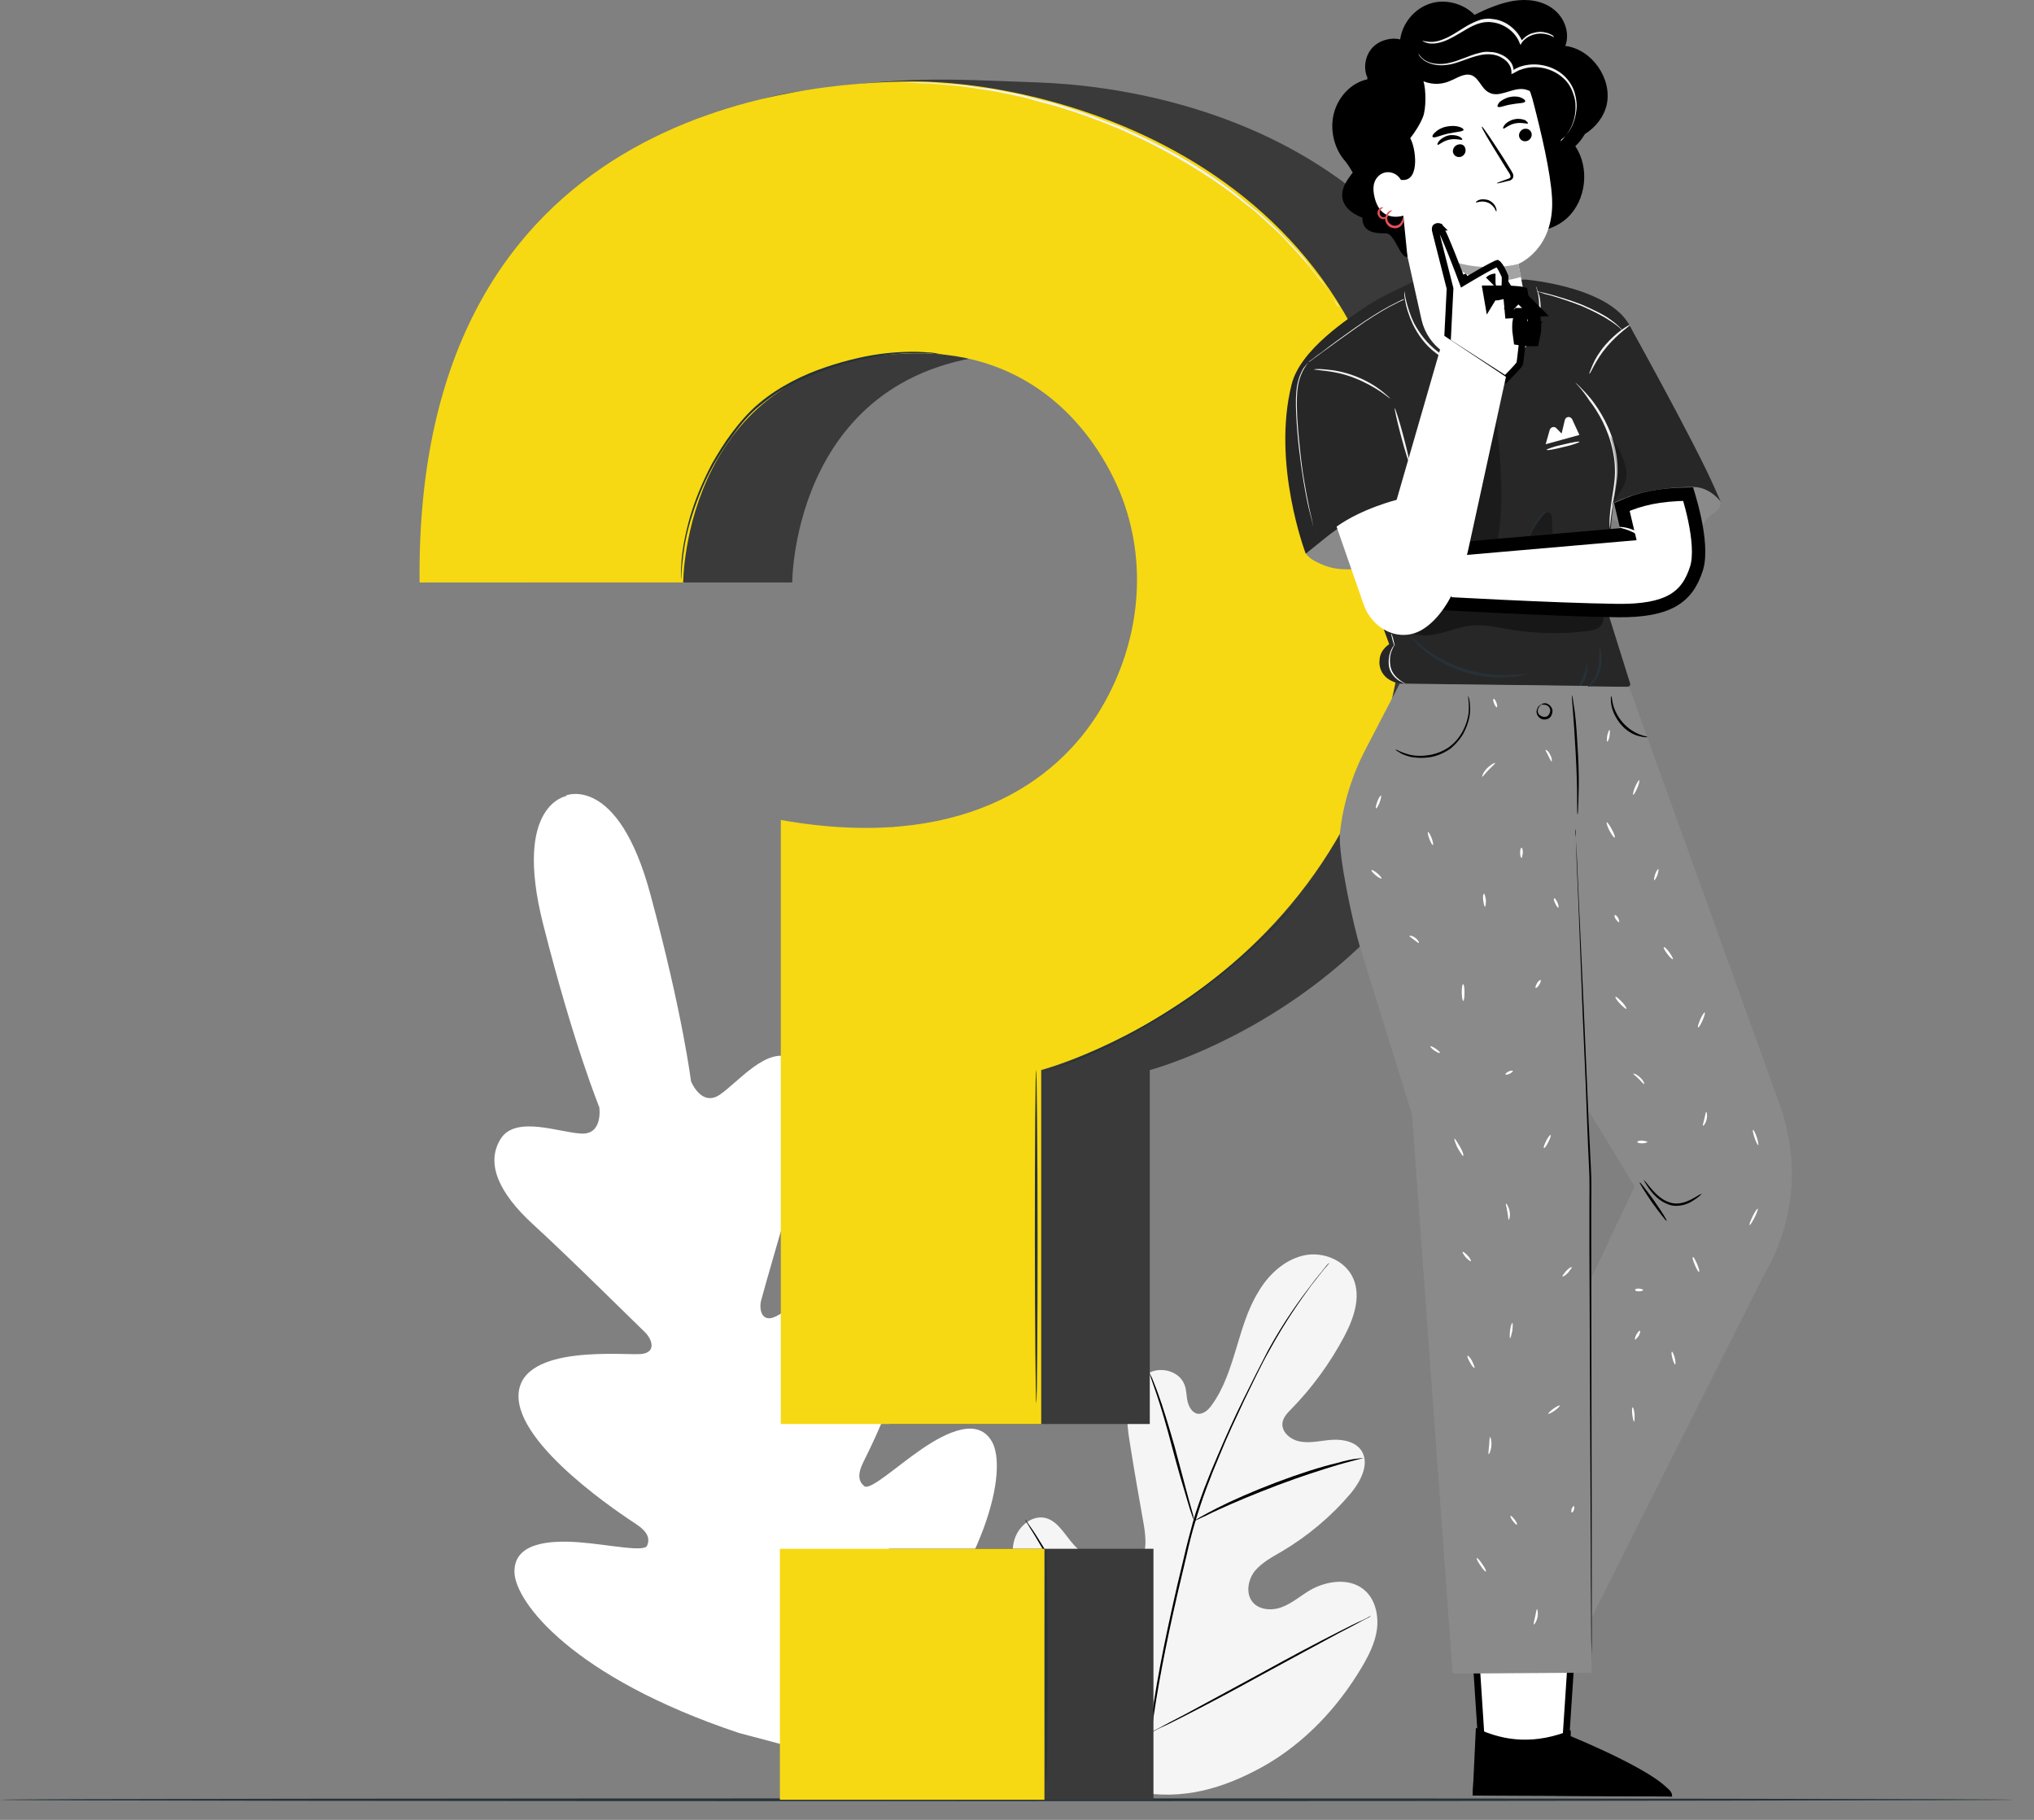 <svg width="76" height="68" viewBox="0 0 76 68" fill="none" xmlns="http://www.w3.org/2000/svg">
<rect x="0" y="0" width="76" height="68" fill="#808080" stroke="none"/>
<path d="M42.484 66.954C39.553 65.533 38.377 62.17 37.968 59.05C37.9 58.53 37.747 57.992 37.917 57.49C38.087 56.987 38.599 56.588 39.093 56.727C39.502 56.848 39.74 57.264 40.013 57.594C40.371 58.044 40.865 58.374 41.41 58.547C41.768 58.668 42.177 58.703 42.484 58.46C42.876 58.131 42.825 57.507 42.74 56.987C42.569 56.016 42.399 55.063 42.245 54.092C42.16 53.572 42.075 53.052 42.143 52.532C42.211 52.012 42.501 51.492 42.961 51.284C43.421 51.059 44.069 51.249 44.256 51.735C44.342 51.943 44.325 52.168 44.376 52.376C44.427 52.584 44.563 52.809 44.768 52.827C44.972 52.844 45.16 52.671 45.279 52.498C45.722 51.891 45.961 51.145 46.182 50.417C46.404 49.689 46.608 48.944 47 48.303C47.375 47.644 47.971 47.089 48.687 46.916C49.403 46.743 50.255 47.072 50.562 47.765C50.868 48.459 50.579 49.273 50.221 49.949C49.693 50.937 49.028 51.856 48.244 52.654C48.108 52.792 47.954 52.948 47.92 53.156C47.869 53.52 48.244 53.815 48.602 53.867C48.994 53.936 49.403 53.815 49.812 53.797C50.221 53.78 50.681 53.884 50.886 54.231C51.175 54.716 50.834 55.358 50.477 55.791C49.744 56.658 48.858 57.403 47.886 57.975C47.528 58.183 47.17 58.374 46.898 58.686C46.642 58.998 46.54 59.5 46.779 59.83C47.017 60.159 47.511 60.194 47.886 60.055C48.261 59.916 48.585 59.639 48.926 59.431C49.573 59.05 50.493 58.928 51.039 59.466C51.397 59.812 51.516 60.384 51.448 60.887C51.38 61.39 51.141 61.858 50.886 62.291C49.982 63.817 48.738 65.134 47.205 66.001C45.671 66.85 44.188 67.266 42.484 66.954Z" fill="#F5F5F5"/>
<path d="M42.944 64.857C43.132 63.21 43.489 61.425 43.916 59.553C44.018 59.084 44.137 58.634 44.239 58.183C44.342 57.732 44.461 57.282 44.58 56.848C44.836 55.982 45.16 55.167 45.483 54.422C45.807 53.659 46.131 52.948 46.455 52.29C46.779 51.631 47.085 51.024 47.375 50.469C47.971 49.377 48.568 48.563 48.994 48.008C49.198 47.731 49.386 47.523 49.488 47.384C49.539 47.315 49.59 47.263 49.624 47.228C49.658 47.193 49.675 47.176 49.675 47.176C49.675 47.176 49.658 47.193 49.642 47.228C49.607 47.263 49.573 47.315 49.505 47.384C49.386 47.523 49.233 47.731 49.011 48.008C48.602 48.563 48.023 49.377 47.426 50.469C47.119 51.007 46.83 51.631 46.506 52.29C46.199 52.948 45.858 53.659 45.551 54.422C45.228 55.184 44.921 55.982 44.665 56.848C44.529 57.282 44.427 57.715 44.325 58.166C44.222 58.617 44.103 59.084 44.001 59.535C43.575 61.39 43.217 63.175 43.012 64.822" fill="black"/>
<path d="M44.631 56.848C44.631 56.848 44.597 56.779 44.546 56.64C44.495 56.502 44.427 56.294 44.359 56.051C44.205 55.548 44.001 54.855 43.796 54.075C43.592 53.295 43.387 52.602 43.217 52.099C43.132 51.856 43.063 51.648 43.012 51.51C42.961 51.371 42.944 51.284 42.944 51.284C42.944 51.284 42.978 51.353 43.047 51.492C43.098 51.631 43.183 51.822 43.268 52.064C43.456 52.567 43.66 53.26 43.882 54.023C44.086 54.786 44.273 55.479 44.41 55.999C44.478 56.242 44.529 56.432 44.58 56.606C44.614 56.762 44.631 56.848 44.631 56.848Z" fill="black"/>
<path d="M50.954 54.474C50.954 54.474 50.868 54.508 50.698 54.543C50.528 54.595 50.289 54.647 49.999 54.734C49.42 54.907 48.602 55.167 47.733 55.496C46.864 55.826 46.08 56.155 45.517 56.415C45.245 56.536 45.023 56.658 44.853 56.727C44.7 56.796 44.614 56.848 44.614 56.831C44.614 56.831 44.7 56.779 44.836 56.692C44.989 56.606 45.211 56.484 45.483 56.346C46.029 56.068 46.813 55.722 47.682 55.392C48.551 55.063 49.369 54.803 49.965 54.664C50.255 54.578 50.511 54.526 50.664 54.508C50.868 54.491 50.954 54.474 50.954 54.474Z" fill="black"/>
<path d="M43.012 64.718C43.012 64.718 42.995 64.701 42.961 64.649C42.927 64.597 42.876 64.51 42.808 64.423C42.672 64.233 42.501 63.955 42.28 63.591C41.837 62.881 41.257 61.893 40.627 60.783C39.996 59.674 39.434 58.669 39.008 57.958C38.803 57.611 38.633 57.316 38.496 57.108C38.445 57.022 38.394 56.935 38.36 56.883C38.326 56.831 38.309 56.796 38.326 56.796C38.326 56.796 38.343 56.814 38.377 56.866C38.411 56.918 38.462 57.004 38.531 57.091C38.667 57.282 38.837 57.559 39.059 57.923C39.502 58.634 40.081 59.622 40.712 60.731C41.342 61.841 41.905 62.846 42.331 63.557C42.535 63.903 42.706 64.198 42.842 64.406C42.893 64.493 42.944 64.579 42.978 64.631C42.995 64.701 43.012 64.718 43.012 64.718Z" fill="black"/>
<path d="M51.226 60.385C51.226 60.385 51.192 60.402 51.141 60.437C51.073 60.471 51.005 60.506 50.903 60.558C50.681 60.679 50.391 60.835 50.016 61.026C49.267 61.425 48.261 61.979 47.136 62.586C46.012 63.21 44.989 63.747 44.239 64.129C43.864 64.319 43.558 64.475 43.353 64.562C43.251 64.614 43.166 64.649 43.115 64.683C43.063 64.701 43.029 64.718 43.029 64.718C43.029 64.718 43.063 64.701 43.115 64.666C43.183 64.631 43.251 64.597 43.353 64.545C43.575 64.423 43.864 64.267 44.239 64.077C44.989 63.678 45.995 63.123 47.119 62.517C48.244 61.893 49.267 61.355 50.016 60.974C50.391 60.783 50.698 60.627 50.903 60.541C51.005 60.489 51.09 60.454 51.141 60.419C51.192 60.385 51.226 60.385 51.226 60.385Z" fill="black"/>
<path d="M21.182 29.738C21.182 29.738 19.154 30.033 20.296 34.539C21.438 39.046 22.392 41.369 22.392 41.369C22.392 41.369 22.546 42.392 21.728 42.357C20.91 42.322 19.274 41.664 18.711 42.548C18.132 43.466 18.643 44.576 19.904 45.737C21.182 46.898 23.858 49.551 24.113 49.793C24.352 50.036 24.54 50.521 23.977 50.591C23.415 50.66 19.478 50.192 19.376 52.099C19.274 54.023 23.329 56.658 23.773 56.952C24.216 57.247 24.284 57.49 24.182 57.75C24.079 58.01 22.767 57.715 21.642 57.628C20.518 57.542 19.189 57.646 19.223 58.755C19.257 59.864 21.387 62.672 27.607 64.752L30.555 65.533L32.736 63.349C37.116 58.391 37.593 54.872 37.082 53.901C36.571 52.931 35.378 53.503 34.441 54.144C33.503 54.785 32.515 55.704 32.293 55.531C32.089 55.358 32.021 55.115 32.259 54.63C32.498 54.144 34.73 49.793 33.691 48.199C32.668 46.587 29.464 48.996 28.953 49.204C28.442 49.429 28.357 48.892 28.442 48.58C28.527 48.251 29.567 44.593 30.112 42.929C30.64 41.282 30.538 40.052 29.584 39.549C28.663 39.064 27.556 40.468 26.874 40.918C26.192 41.352 25.818 40.398 25.818 40.398C25.818 40.398 25.511 37.885 24.301 33.413C23.091 28.923 21.148 29.721 21.148 29.721" fill="white"/>
<path d="M20.978 43.588C20.978 43.588 21.046 43.623 21.165 43.692C21.285 43.761 21.455 43.883 21.677 44.021C22.102 44.299 22.682 44.697 23.312 45.148C23.926 45.599 24.488 45.997 24.914 46.309C25.102 46.448 25.272 46.569 25.409 46.656C25.528 46.743 25.579 46.795 25.579 46.795C25.579 46.795 25.511 46.76 25.392 46.691C25.272 46.621 25.102 46.5 24.88 46.361C24.454 46.084 23.892 45.668 23.261 45.217C22.648 44.767 22.085 44.368 21.642 44.056C21.455 43.917 21.285 43.796 21.148 43.709C21.046 43.64 20.978 43.588 20.978 43.588Z" fill="white"/>
<path d="M25.834 46.656C25.817 46.639 26.567 45.391 27.522 43.865C28.476 42.34 29.277 41.127 29.294 41.127C29.311 41.144 28.561 42.392 27.607 43.917C26.652 45.443 25.852 46.656 25.834 46.656Z" fill="white"/>
<path d="M27.471 54.491C27.471 54.491 27.522 54.421 27.624 54.335C27.743 54.231 27.896 54.092 28.084 53.919C28.476 53.572 29.004 53.087 29.567 52.549C30.129 51.995 30.64 51.475 30.998 51.111C31.168 50.937 31.305 50.781 31.424 50.66C31.526 50.556 31.577 50.504 31.595 50.504C31.595 50.504 31.543 50.573 31.458 50.677C31.373 50.781 31.237 50.955 31.049 51.145C30.708 51.527 30.214 52.064 29.635 52.619C29.072 53.173 28.527 53.641 28.118 53.971C27.913 54.144 27.76 54.265 27.641 54.352C27.539 54.456 27.471 54.508 27.471 54.491Z" fill="white"/>
<path d="M22.477 52.706C22.477 52.706 22.546 52.723 22.682 52.758C22.835 52.81 23.006 52.862 23.227 52.931C23.688 53.07 24.301 53.295 25 53.52C25.681 53.763 26.312 53.971 26.755 54.144C26.959 54.231 27.147 54.283 27.283 54.335C27.402 54.387 27.471 54.422 27.471 54.422C27.471 54.422 27.402 54.404 27.266 54.37C27.113 54.318 26.942 54.266 26.721 54.196C26.261 54.058 25.647 53.832 24.948 53.607C24.267 53.364 23.636 53.156 23.193 52.983C22.989 52.896 22.801 52.844 22.665 52.792C22.546 52.74 22.477 52.706 22.477 52.706Z" fill="white"/>
<path d="M23.057 59.83C23.057 59.83 23.142 59.847 23.312 59.899C23.5 59.951 23.721 60.02 24.011 60.107C24.591 60.298 25.392 60.558 26.278 60.852C27.164 61.147 27.965 61.425 28.544 61.615C28.817 61.719 29.055 61.789 29.226 61.858C29.379 61.91 29.482 61.962 29.464 61.962C29.464 61.962 29.379 61.945 29.209 61.893C29.021 61.841 28.8 61.771 28.51 61.685C27.931 61.494 27.13 61.234 26.244 60.939C25.358 60.645 24.556 60.367 23.977 60.176C23.704 60.072 23.466 60.003 23.296 59.934C23.142 59.864 23.057 59.83 23.057 59.83Z" fill="white"/>
<path d="M29.328 61.858C29.328 61.858 29.396 61.771 29.533 61.65C29.686 61.511 29.873 61.321 30.095 61.113C30.572 60.662 31.22 60.02 31.936 59.31C32.634 58.599 33.265 57.923 33.708 57.438C33.929 57.212 34.1 57.004 34.236 56.866C34.355 56.727 34.441 56.658 34.441 56.658C34.441 56.658 34.389 56.744 34.27 56.883C34.151 57.022 33.98 57.23 33.759 57.472C33.333 57.975 32.702 58.651 32.004 59.362C31.305 60.09 30.64 60.714 30.146 61.147C29.907 61.373 29.703 61.546 29.567 61.667C29.413 61.806 29.328 61.875 29.328 61.858Z" fill="white"/>
<path d="M75.255 67.249C75.255 67.266 58.401 67.301 37.627 67.301C16.837 67.301 0 67.284 0 67.249C0 67.214 16.837 67.197 37.627 67.197C58.418 67.197 75.255 67.214 75.255 67.249Z" fill="#263238"/>
<path d="M19.751 21.764H29.601C29.601 21.764 29.601 13.357 38.19 13.201C42.654 13.115 44.955 16.096 45.909 18.367C47 21.019 46.676 24.018 45.211 26.479C43.541 29.287 39.945 32.096 33.316 30.899L33.248 53.208H42.961V39.983C42.961 39.983 56.611 36.394 56.611 21.088C56.611 6.441 44.972 3.286 38.718 3.078C35.242 2.957 33.98 2.818 29.669 3.442C24.199 4.24 19.649 10.723 19.751 21.764Z" fill="#404041"/>
<path d="M43.098 57.871H33.214V67.249H43.098V57.871Z" fill="#404041"/>
<path opacity="0.1" d="M43.098 57.871H33.214V67.249H43.098V57.871Z" fill="black"/>
<path opacity="0.1" d="M19.751 21.764H29.601C29.601 21.764 29.601 13.357 38.19 13.201C42.654 13.115 44.955 16.096 45.909 18.367C47 21.019 46.676 24.018 45.211 26.479C43.541 29.287 39.945 32.096 33.316 30.899L33.248 53.208H42.961V39.983C42.961 39.983 56.611 36.394 56.611 21.088C56.611 6.441 44.972 3.286 38.718 3.078C35.242 2.957 33.98 2.818 29.669 3.442C24.199 4.24 19.649 10.723 19.751 21.764Z" fill="black"/>
<path d="M15.678 21.764H25.528C25.528 21.764 25.528 13.357 34.117 13.201C38.582 13.115 40.882 16.096 41.837 18.367C42.927 21.019 42.603 24.018 41.138 26.479C39.468 29.287 35.804 31.818 29.175 30.639V53.208H38.905V39.982C38.905 39.982 52.556 36.394 52.556 21.088C52.556 6.441 39.655 3.044 34.117 3.044C29.891 3.061 15.491 4.101 15.678 21.764Z" fill="#F6D912"/>
<path d="M39.025 57.871H29.141V67.249H39.025V57.871Z" fill="#F6D912"/>
<path d="M35.225 13.254C35.225 13.254 35.173 13.254 35.071 13.236C34.969 13.236 34.833 13.201 34.645 13.201C34.287 13.184 33.742 13.184 33.094 13.271C32.447 13.357 31.68 13.514 30.862 13.808C30.453 13.964 30.027 14.12 29.618 14.345C29.192 14.553 28.783 14.831 28.408 15.143C28.016 15.455 27.692 15.836 27.42 16.218C27.13 16.599 26.891 16.98 26.67 17.362C26.244 18.124 25.971 18.87 25.784 19.511C25.596 20.152 25.528 20.69 25.494 21.054C25.477 21.244 25.46 21.383 25.46 21.487C25.46 21.591 25.443 21.643 25.443 21.643C25.443 21.643 25.443 21.591 25.443 21.487C25.443 21.383 25.443 21.244 25.46 21.054C25.477 20.69 25.562 20.135 25.733 19.494C25.903 18.852 26.193 18.107 26.602 17.327C26.823 16.946 27.062 16.547 27.352 16.166C27.641 15.784 27.965 15.403 28.357 15.074C28.749 14.744 29.158 14.484 29.584 14.259C30.01 14.034 30.436 13.86 30.845 13.722C31.663 13.444 32.447 13.271 33.094 13.201C33.742 13.132 34.287 13.132 34.645 13.167C34.833 13.167 34.969 13.201 35.071 13.219C35.173 13.236 35.225 13.254 35.225 13.254Z" fill="#263238"/>
<path d="M50.05 11.468C50.05 11.468 50.033 11.45 50.016 11.433C49.999 11.398 49.965 11.364 49.931 11.312C49.846 11.208 49.744 11.052 49.608 10.844C49.539 10.74 49.454 10.618 49.369 10.514C49.267 10.393 49.164 10.272 49.062 10.133C48.96 9.994 48.841 9.856 48.704 9.7C48.568 9.544 48.432 9.405 48.278 9.232C48.125 9.076 47.971 8.902 47.801 8.729C47.631 8.573 47.443 8.4 47.256 8.226C47.154 8.14 47.068 8.053 46.966 7.966C46.864 7.88 46.761 7.793 46.642 7.706C46.421 7.533 46.216 7.36 45.978 7.186C45.04 6.493 43.95 5.834 42.757 5.245C42.45 5.106 42.16 4.968 41.854 4.829C41.547 4.708 41.257 4.586 40.968 4.482C40.678 4.361 40.388 4.274 40.098 4.17C39.809 4.083 39.536 3.979 39.246 3.91C38.974 3.841 38.701 3.771 38.428 3.685C38.173 3.615 37.9 3.563 37.644 3.511C37.389 3.459 37.15 3.407 36.912 3.373C36.673 3.338 36.452 3.303 36.23 3.269C35.804 3.199 35.412 3.182 35.054 3.147C34.884 3.13 34.713 3.113 34.577 3.113C34.424 3.113 34.287 3.113 34.168 3.095C33.929 3.095 33.742 3.078 33.606 3.078C33.538 3.078 33.503 3.078 33.452 3.078C33.418 3.078 33.401 3.078 33.401 3.078C33.401 3.078 33.418 3.078 33.452 3.078C33.486 3.078 33.538 3.078 33.606 3.078C33.742 3.078 33.929 3.078 34.168 3.078C34.287 3.078 34.424 3.078 34.577 3.078C34.73 3.078 34.884 3.095 35.054 3.113C35.395 3.147 35.804 3.147 36.23 3.217C36.452 3.251 36.673 3.286 36.912 3.303C37.15 3.338 37.389 3.39 37.644 3.442C37.9 3.494 38.156 3.529 38.428 3.615C38.701 3.685 38.974 3.754 39.246 3.823C39.536 3.893 39.809 3.997 40.098 4.083C40.388 4.188 40.678 4.274 40.968 4.396C41.257 4.517 41.564 4.621 41.871 4.742C42.16 4.881 42.467 5.02 42.774 5.158C43.984 5.748 45.075 6.406 46.012 7.117C46.25 7.29 46.455 7.481 46.676 7.654C46.779 7.741 46.881 7.828 47 7.914C47.102 8.001 47.188 8.088 47.29 8.174C47.477 8.348 47.665 8.521 47.835 8.694C48.006 8.868 48.159 9.041 48.312 9.197C48.466 9.353 48.602 9.509 48.738 9.665C48.858 9.821 48.977 9.977 49.079 10.116C49.181 10.254 49.284 10.376 49.386 10.497C49.471 10.618 49.539 10.74 49.608 10.844C49.744 11.052 49.846 11.208 49.914 11.329C49.948 11.381 49.965 11.416 49.999 11.45C50.05 11.45 50.05 11.468 50.05 11.468Z" fill="#F3F3F3"/>
<path d="M49.028 32.962C49.028 32.962 49.011 32.997 48.96 33.066C48.909 33.136 48.824 33.239 48.738 33.361C48.636 33.482 48.517 33.638 48.363 33.812C48.21 33.985 48.057 34.175 47.852 34.383C47.665 34.592 47.443 34.817 47.205 35.042C46.966 35.285 46.71 35.51 46.421 35.77C45.858 36.273 45.211 36.776 44.512 37.278C43.796 37.781 43.098 38.197 42.45 38.561C42.126 38.734 41.803 38.908 41.513 39.046C41.223 39.202 40.933 39.324 40.678 39.428C40.422 39.549 40.184 39.636 39.979 39.705C39.775 39.792 39.587 39.844 39.434 39.896C39.297 39.948 39.178 39.982 39.093 40.017C39.008 40.034 38.974 40.052 38.974 40.052C38.974 40.052 39.008 40.034 39.093 40C39.178 39.965 39.297 39.93 39.434 39.878C39.587 39.826 39.758 39.757 39.962 39.67C40.166 39.584 40.405 39.497 40.661 39.376C40.916 39.254 41.206 39.133 41.496 38.994C41.803 38.856 42.109 38.682 42.433 38.509C43.081 38.145 43.779 37.712 44.495 37.226C45.194 36.724 45.841 36.221 46.404 35.718C46.676 35.476 46.949 35.233 47.188 35.008C47.426 34.782 47.648 34.557 47.835 34.349C48.04 34.141 48.21 33.95 48.363 33.794C48.517 33.638 48.636 33.482 48.738 33.361C48.841 33.239 48.926 33.153 48.977 33.084C48.994 32.997 49.028 32.962 49.028 32.962Z" fill="#263238"/>
<path d="M38.718 52.428C38.701 52.428 38.667 49.638 38.667 46.205C38.667 42.773 38.684 39.982 38.718 39.982C38.735 39.982 38.769 42.773 38.769 46.205C38.769 49.638 38.752 52.428 38.718 52.428Z" fill="#263238"/>
<path d="M39.093 66.608C39.076 66.608 39.042 64.649 39.042 62.239C39.042 59.83 39.059 57.871 39.093 57.871C39.11 57.871 39.144 59.83 39.144 62.239C39.144 64.649 39.127 66.608 39.093 66.608Z" fill="#263238"/>
<path d="M48.789 20.429C48.619 20.776 49.249 21.053 49.624 21.175C49.999 21.296 50.391 21.279 50.766 21.262C51.277 21.227 51.806 21.192 52.249 20.932C52.641 20.707 52.93 20.325 53.135 19.909C53.339 19.493 53.459 19.06 53.578 18.609C53.578 18.609 49.556 18.887 48.789 20.429Z" fill="#8A8A8A"/>
<path d="M60.156 19.32C60.821 19.806 61.621 20.048 62.422 20.048C62.814 20.048 63.223 19.962 63.513 19.702C63.649 19.58 63.735 19.424 63.871 19.303C63.956 19.216 64.075 19.164 64.161 19.078C64.246 18.991 64.314 18.87 64.28 18.748C64.246 18.627 64.161 18.419 64.041 18.367C63.581 18.107 63.019 18.107 62.491 18.124C61.962 18.142 61.434 18.263 60.923 18.436C60.514 18.575 60.071 18.783 59.866 19.164" fill="#8A8A8A"/>
<path d="M52.3 25.543L60.803 25.664C60.872 25.664 60.94 25.595 60.906 25.526L59.917 22.371C59.917 22.371 60.071 20.794 60.275 18.887C60.582 16.009 60.991 12.369 60.991 12.386C60.412 10.722 56.986 10.445 56.986 10.445L53.084 10.688L52.947 10.462L51.823 11C51.584 11.121 51.346 11.26 51.124 11.398C50.374 11.901 48.585 13.062 48.261 14.363C47.511 17.344 48.789 20.689 48.789 20.689L49.607 20.031C49.829 19.857 50.033 19.719 50.255 19.58L51.908 24.07C51.908 24.07 51.567 24.278 51.55 24.642C51.499 24.988 51.686 25.422 52.3 25.543Z" fill="#272727"/>
<g opacity="0.3">
<path d="M55.947 20.256C56.219 18.783 56.066 17.275 55.93 15.784C55.453 16.997 55.47 18.384 54.975 19.58C54.924 19.719 54.856 19.84 54.839 19.979C54.822 20.117 54.856 20.273 54.958 20.377C55.095 20.499 55.299 20.429 55.487 20.412C55.657 20.377 55.759 20.308 55.947 20.256Z" fill="black"/>
</g>
<g opacity="0.4">
<path d="M52.811 23.671C53.493 23.914 54.225 23.463 54.941 23.376C55.418 23.324 55.896 23.428 56.373 23.515C57.327 23.671 58.316 23.706 59.27 23.584C59.423 23.567 59.559 23.55 59.696 23.48C59.832 23.411 59.934 23.203 59.917 23.047C58.316 22.874 56.714 22.787 55.112 22.614C54.703 22.579 54.294 22.527 53.902 22.648C53.425 22.804 53.05 23.186 52.709 23.567" fill="black"/>
</g>
<path d="M64.041 18.177C63.343 16.582 60.906 12.196 60.906 12.196L59.014 14.606L59.457 19.355C59.457 19.355 60.463 18.211 63.258 18.194C63.905 18.194 64.297 18.748 64.297 18.748L64.041 18.177Z" fill="#272727"/>
<path d="M52.675 17.344C52.658 17.344 52.504 16.894 52.351 16.304C52.198 15.732 52.095 15.247 52.112 15.247C52.13 15.247 52.283 15.697 52.436 16.287C52.59 16.859 52.692 17.344 52.675 17.344Z" fill="#F3F3F3"/>
<path d="M58.861 14.293C58.861 14.293 58.929 14.345 59.031 14.45C59.133 14.553 59.287 14.71 59.457 14.918C59.781 15.334 60.19 15.992 60.361 16.807C60.446 17.206 60.463 17.604 60.412 17.968C60.361 18.315 60.309 18.627 60.258 18.904C60.207 19.164 60.19 19.39 60.173 19.528C60.156 19.684 60.156 19.754 60.156 19.754C60.156 19.754 60.139 19.667 60.139 19.528C60.139 19.372 60.156 19.164 60.19 18.887C60.224 18.627 60.292 18.298 60.326 17.951C60.361 17.604 60.343 17.206 60.258 16.824C60.088 16.027 59.713 15.386 59.389 14.97C59.099 14.519 58.861 14.311 58.861 14.293Z" fill="#F3F3F3"/>
<path d="M57.14 25.162C57.14 25.162 57.071 25.179 56.952 25.214C56.884 25.231 56.816 25.248 56.731 25.266C56.645 25.283 56.543 25.3 56.441 25.3C56.219 25.318 55.947 25.318 55.657 25.3C55.367 25.266 55.044 25.214 54.72 25.11C54.396 25.006 54.106 24.867 53.834 24.728C53.578 24.572 53.356 24.434 53.186 24.278C53.101 24.208 53.033 24.139 52.964 24.07C52.896 24.018 52.845 23.948 52.811 23.914C52.726 23.827 52.692 23.758 52.692 23.758C52.709 23.74 52.879 23.948 53.237 24.226C53.407 24.364 53.629 24.503 53.885 24.642C54.14 24.78 54.43 24.902 54.754 25.006C55.078 25.11 55.384 25.162 55.674 25.196C55.964 25.231 56.219 25.231 56.441 25.214C56.867 25.214 57.123 25.144 57.14 25.162Z" fill="#263238"/>
<path d="M59.764 24.174C59.781 24.174 59.815 24.261 59.832 24.434C59.849 24.59 59.849 24.815 59.781 25.058C59.713 25.3 59.577 25.491 59.44 25.595C59.321 25.699 59.219 25.734 59.219 25.734C59.219 25.717 59.287 25.665 59.406 25.561C59.508 25.456 59.628 25.266 59.696 25.041C59.815 24.59 59.73 24.174 59.764 24.174Z" fill="#263238"/>
<path d="M59.287 24.798C59.304 24.798 59.355 25.041 59.236 25.335C59.133 25.63 58.929 25.786 58.912 25.751C58.895 25.734 59.048 25.561 59.151 25.3C59.27 25.023 59.27 24.798 59.287 24.798Z" fill="#263238"/>
<path d="M57.77 19.095C57.787 19.112 57.634 19.303 57.463 19.546C57.293 19.788 57.191 19.996 57.174 19.996C57.157 19.996 57.225 19.753 57.395 19.494C57.566 19.233 57.753 19.078 57.77 19.095Z" fill="#263238"/>
<path d="M51.942 14.883C51.925 14.9 51.806 14.779 51.567 14.623C51.328 14.467 51.005 14.276 50.596 14.12C50.204 13.964 49.829 13.895 49.539 13.86C49.267 13.826 49.096 13.808 49.096 13.808C49.096 13.791 49.267 13.774 49.556 13.808C49.829 13.826 50.221 13.895 50.63 14.051C51.039 14.207 51.38 14.415 51.601 14.588C51.823 14.762 51.942 14.883 51.942 14.883Z" fill="#F3F3F3"/>
<path d="M60.906 12.144C60.923 12.161 60.463 12.456 60.037 12.958C59.611 13.461 59.423 13.981 59.389 13.964C59.372 13.964 59.423 13.825 59.508 13.634C59.594 13.427 59.747 13.166 59.968 12.906C60.19 12.646 60.412 12.456 60.599 12.317C60.77 12.196 60.906 12.126 60.906 12.144Z" fill="#F3F3F3"/>
<path d="M57.395 10.706C57.395 10.706 57.412 10.74 57.429 10.792C57.446 10.844 57.48 10.931 57.514 11.035C57.566 11.243 57.6 11.59 57.514 11.971C57.429 12.352 57.208 12.803 56.816 13.167C56.424 13.531 55.844 13.739 55.248 13.739C54.651 13.739 54.072 13.531 53.663 13.202C53.237 12.89 52.964 12.474 52.794 12.127C52.624 11.763 52.538 11.451 52.504 11.243C52.487 11.139 52.47 11.052 52.47 10.983C52.47 10.931 52.47 10.896 52.47 10.896C52.487 10.896 52.487 11.018 52.538 11.226C52.59 11.434 52.675 11.746 52.845 12.092C53.033 12.439 53.305 12.82 53.714 13.132C54.123 13.444 54.669 13.635 55.248 13.652C55.827 13.652 56.39 13.444 56.765 13.115C57.139 12.768 57.361 12.335 57.446 11.971C57.532 11.59 57.514 11.26 57.48 11.052C57.446 10.827 57.378 10.723 57.395 10.706Z" fill="#F3F3F3"/>
<g opacity="0.3">
<path d="M57.992 19.39C57.992 19.303 57.975 19.199 57.907 19.164C57.855 19.13 57.804 19.147 57.753 19.164C57.702 19.182 57.668 19.234 57.634 19.268C57.429 19.494 57.276 19.719 57.174 20.014L58.009 19.944C58.009 19.754 57.992 19.58 57.992 19.39Z" fill="black"/>
</g>
<g opacity="0.3">
<path d="M60.769 17.604C60.701 17.119 60.463 16.668 60.156 16.287C60.514 17.483 60.395 18.159 60.19 18.991L60.241 18.87C60.48 18.402 60.837 18.09 60.769 17.604Z" fill="black"/>
</g>
<path d="M54.871 57.695L58.967 58.021L58.471 65.545L55.382 65.513L54.871 57.695Z" fill="white" stroke="black" stroke-width="0.25"/>
<path d="M58.69 64.648V64.874C58.69 64.874 62.44 66.399 62.474 67.127L55.026 67.075L55.146 64.562C56.254 65.099 57.412 65.168 58.69 64.648Z" fill="black"/>
<path d="M55.895 65.377C55.759 65.411 55.657 65.585 55.691 65.723C55.725 65.879 55.879 65.983 56.032 65.949C56.168 65.914 56.304 65.723 56.253 65.567C56.202 65.429 56.015 65.307 55.879 65.377" fill="black"/>
<path d="M55.026 67.093L55.061 66.486L62.184 66.746C62.184 66.746 62.508 66.902 62.474 67.127L55.026 67.093Z" fill="black"/>
<path d="M58.707 64.891C58.707 64.926 58.52 64.943 58.35 65.064C58.162 65.186 58.077 65.342 58.043 65.325C58.009 65.325 58.06 65.099 58.281 64.96C58.503 64.822 58.724 64.874 58.707 64.891Z" fill="black"/>
<path d="M59.491 65.238C59.491 65.273 59.338 65.342 59.219 65.498C59.082 65.654 59.065 65.81 59.014 65.81C58.98 65.81 58.963 65.602 59.116 65.412C59.27 65.204 59.491 65.204 59.491 65.238Z" fill="black"/>
<path d="M59.917 66.191C59.883 66.191 59.832 66.018 59.934 65.81C60.02 65.602 60.207 65.533 60.207 65.567C60.224 65.602 60.122 65.706 60.037 65.879C59.968 66.018 59.968 66.174 59.917 66.191Z" fill="black"/>
<path d="M58.486 1.716C58.673 1.23 58.452 0.641 58.026 0.329C57.617 0.017 57.054 -0.052 56.543 0.034C56.032 0.121 55.555 0.329 55.095 0.554C54.669 0.121 53.987 -0.052 53.425 0.138C52.845 0.329 52.402 0.866 52.317 1.473C51.959 1.386 51.533 1.508 51.277 1.785C51.022 2.063 50.937 2.496 51.073 2.86L53.373 3.675L55.896 8.181C56.628 8.823 57.838 8.805 58.554 8.147C59.27 7.488 59.406 6.275 58.861 5.46C58.997 5.339 59.116 5.183 59.219 5.009C59.611 4.767 59.934 4.368 60.037 3.9C60.241 2.929 59.474 1.837 58.486 1.716Z" fill="black"/>
<path d="M56.969 11.094C56.833 10.366 56.731 9.863 56.731 9.863C56.731 9.863 58.094 9.325 57.992 7.401C57.941 6.448 57.583 4.923 57.259 3.692C56.952 2.583 55.947 1.369 54.873 1.716L51.635 3.328C51.312 3.432 51.26 3.744 51.329 4.091V4.264L52.59 9.585L53.118 11.96C53.356 12.966 54.311 13.624 55.316 13.486C56.441 13.312 57.191 12.22 56.969 11.094Z" fill="white"/>
<path d="M57.225 4.975C57.259 5.096 57.174 5.235 57.054 5.269C56.918 5.304 56.799 5.235 56.765 5.113C56.731 4.992 56.816 4.853 56.935 4.819C57.072 4.784 57.191 4.853 57.225 4.975Z" fill="black"/>
<path d="M57.089 4.611C57.072 4.645 56.867 4.559 56.611 4.611C56.356 4.663 56.203 4.836 56.168 4.801C56.151 4.784 56.168 4.732 56.236 4.645C56.305 4.576 56.424 4.489 56.594 4.455C56.748 4.42 56.901 4.455 56.986 4.489C57.054 4.541 57.106 4.593 57.089 4.611Z" fill="black"/>
<path d="M54.754 5.564C54.788 5.685 54.703 5.824 54.584 5.859C54.447 5.893 54.328 5.824 54.294 5.703C54.26 5.581 54.345 5.443 54.464 5.408C54.601 5.356 54.737 5.425 54.754 5.564Z" fill="black"/>
<path d="M54.635 5.217C54.618 5.252 54.413 5.165 54.157 5.217C53.902 5.269 53.748 5.443 53.714 5.408C53.697 5.391 53.714 5.339 53.783 5.252C53.851 5.183 53.97 5.096 54.123 5.061C54.277 5.027 54.43 5.061 54.515 5.096C54.618 5.148 54.652 5.2 54.635 5.217Z" fill="black"/>
<path d="M55.93 6.847C55.93 6.83 56.083 6.778 56.322 6.691C56.39 6.674 56.441 6.639 56.441 6.604C56.441 6.552 56.407 6.483 56.356 6.414C56.271 6.275 56.168 6.119 56.066 5.945C55.657 5.287 55.333 4.749 55.367 4.732C55.401 4.715 55.742 5.235 56.168 5.893C56.271 6.049 56.356 6.205 56.458 6.362C56.492 6.431 56.56 6.5 56.543 6.604C56.543 6.656 56.492 6.708 56.458 6.726C56.424 6.743 56.39 6.76 56.356 6.76C56.083 6.83 55.93 6.864 55.93 6.847Z" fill="black"/>
<path d="M56.731 9.863C56.731 9.863 55.521 10.21 54.141 9.724C54.141 9.724 55.027 10.903 56.833 10.348L56.731 9.863Z" fill="#A3A3A3"/>
<path d="M54.686 4.853C54.669 4.923 54.413 4.923 54.106 4.992C53.8 5.061 53.578 5.183 53.527 5.113C53.51 5.079 53.544 5.009 53.629 4.94C53.714 4.853 53.868 4.767 54.038 4.732C54.209 4.697 54.379 4.697 54.498 4.732C54.635 4.767 54.686 4.819 54.686 4.853Z" fill="black"/>
<path d="M56.986 3.796C56.952 3.865 56.731 3.848 56.475 3.9C56.219 3.935 56.032 4.039 55.964 3.987C55.93 3.969 55.964 3.9 56.032 3.813C56.117 3.744 56.254 3.657 56.424 3.623C56.594 3.588 56.748 3.605 56.85 3.657C56.969 3.709 57.003 3.761 56.986 3.796Z" fill="black"/>
<path d="M52.419 2.097C52.487 2.478 52.743 2.808 53.067 2.981C53.391 3.154 53.8 3.189 54.157 3.033C54.43 2.929 54.703 2.721 54.975 2.808C55.265 2.912 55.35 3.31 55.623 3.449C55.998 3.674 56.458 3.293 56.901 3.328C57.242 3.362 57.498 3.622 57.77 3.83C58.043 4.038 58.401 4.229 58.69 4.056C58.605 3.761 58.537 3.484 58.384 3.224C58.247 2.964 58.026 2.738 57.753 2.617C57.6 2.565 57.446 2.53 57.293 2.461C56.986 2.305 56.85 1.941 56.628 1.664C56.339 1.317 55.879 1.126 55.435 1.178C55.061 1.213 54.72 1.404 54.345 1.386C54.072 1.369 53.817 1.248 53.527 1.248C52.999 1.265 52.59 1.733 52.3 2.184" fill="black"/>
<path d="M54.209 2.496C53.97 2.479 53.459 2.427 53.305 2.253C52.947 1.872 52.419 1.664 51.942 1.803C51.465 1.924 51.073 2.409 51.09 2.964C50.511 3.085 50.016 3.588 49.846 4.212C49.675 4.836 49.846 5.564 50.272 6.032C50.374 6.153 50.545 6.448 50.545 6.448C50.545 6.448 50.323 6.725 50.238 6.916C49.846 7.8 50.903 8.13 50.903 8.13C50.903 8.719 51.448 8.719 51.789 8.719C52.112 8.719 52.317 9.655 52.59 9.603L52.3 6.708C52.334 6.725 52.368 6.725 52.419 6.725C53.067 6.743 52.896 5.495 52.692 5.165C52.879 4.923 53.05 4.663 53.169 4.368C53.288 4.073 53.288 3.345 53.186 3.033C53.442 3.016 54.311 2.496 54.209 2.496Z" fill="black"/>
<path d="M52.402 6.864C52.3 6.465 51.823 6.292 51.516 6.569C51.346 6.725 51.26 6.968 51.363 7.384C51.635 8.493 52.675 7.991 52.675 7.956C52.675 7.921 52.522 7.315 52.402 6.864Z" fill="white"/>
<path d="M52.249 7.609C52.249 7.609 52.232 7.627 52.198 7.644C52.164 7.661 52.112 7.696 52.061 7.679C51.942 7.661 51.789 7.505 51.738 7.297C51.703 7.193 51.703 7.089 51.721 7.003C51.738 6.916 51.772 6.847 51.823 6.812C51.874 6.777 51.925 6.812 51.942 6.829C51.959 6.864 51.959 6.881 51.976 6.881C51.976 6.881 51.993 6.864 51.976 6.812C51.959 6.795 51.942 6.76 51.908 6.76C51.874 6.743 51.84 6.743 51.789 6.76C51.703 6.795 51.652 6.881 51.635 6.985C51.618 7.089 51.618 7.193 51.652 7.315C51.721 7.54 51.874 7.713 52.044 7.731C52.13 7.731 52.181 7.696 52.215 7.661C52.249 7.644 52.249 7.609 52.249 7.609Z" fill="white"/>
<path d="M58.282 5.304C58.282 5.304 58.384 5.235 58.52 5.044C58.656 4.871 58.827 4.576 58.861 4.177C58.878 3.987 58.878 3.761 58.793 3.536C58.725 3.311 58.605 3.085 58.401 2.912C58.026 2.565 57.395 2.392 56.833 2.6C56.782 2.617 56.731 2.634 56.68 2.669C56.629 2.686 56.594 2.721 56.543 2.738L56.475 2.773V2.704C56.475 2.565 56.424 2.444 56.339 2.34C56.254 2.236 56.134 2.166 56.032 2.114C55.793 2.01 55.538 2.01 55.299 2.062C54.822 2.166 54.43 2.392 54.055 2.426C53.68 2.478 53.374 2.374 53.203 2.253C53.118 2.184 53.067 2.132 53.033 2.08C52.999 2.028 52.999 2.01 52.999 2.01C53.016 2.01 53.05 2.114 53.22 2.236C53.391 2.357 53.68 2.426 54.038 2.374C54.209 2.34 54.413 2.288 54.618 2.201C54.822 2.132 55.044 2.028 55.282 1.976C55.401 1.941 55.538 1.924 55.674 1.941C55.81 1.941 55.947 1.976 56.066 2.028C56.202 2.08 56.322 2.166 56.407 2.27C56.509 2.374 56.56 2.53 56.56 2.686L56.492 2.652C56.543 2.617 56.577 2.6 56.629 2.565C56.68 2.548 56.731 2.513 56.782 2.496C57.378 2.288 58.043 2.461 58.435 2.825C58.639 3.016 58.776 3.241 58.844 3.484C58.912 3.727 58.929 3.952 58.895 4.16C58.844 4.576 58.673 4.871 58.52 5.044C58.452 5.131 58.384 5.183 58.333 5.217C58.316 5.287 58.298 5.304 58.282 5.304Z" fill="#F3F3F3"/>
<path d="M58.06 1.387C58.06 1.404 57.941 1.3 57.702 1.265C57.583 1.248 57.446 1.248 57.276 1.3C57.123 1.352 56.952 1.456 56.85 1.612L56.816 1.681L56.782 1.612C56.645 1.231 56.236 0.884 55.742 0.832C55.367 0.78 55.026 0.953 54.737 1.127C54.447 1.3 54.191 1.456 53.953 1.543C53.714 1.629 53.493 1.647 53.356 1.612C53.288 1.595 53.237 1.577 53.203 1.56C53.169 1.543 53.152 1.543 53.152 1.525C53.152 1.525 53.22 1.543 53.373 1.56C53.51 1.577 53.714 1.56 53.953 1.456C54.191 1.369 54.43 1.196 54.72 1.023C54.856 0.936 55.026 0.849 55.197 0.78C55.367 0.711 55.572 0.676 55.776 0.711C56.305 0.763 56.731 1.161 56.884 1.56H56.816C56.952 1.387 57.123 1.265 57.293 1.231C57.463 1.179 57.617 1.179 57.736 1.213C57.855 1.231 57.941 1.283 58.009 1.317C58.043 1.352 58.06 1.369 58.06 1.387Z" fill="#F3F3F3"/>
<path d="M55.913 7.904C55.896 7.904 55.879 7.852 55.845 7.783C55.793 7.713 55.725 7.627 55.606 7.575C55.487 7.523 55.367 7.523 55.282 7.54C55.197 7.557 55.146 7.575 55.146 7.557C55.146 7.54 55.18 7.505 55.265 7.471C55.35 7.436 55.504 7.436 55.64 7.488C55.776 7.557 55.862 7.661 55.896 7.765C55.93 7.835 55.913 7.904 55.913 7.904Z" fill="black"/>
<path d="M52.436 8.112C52.436 8.112 52.487 8.199 52.419 8.338C52.385 8.407 52.334 8.476 52.232 8.511C52.147 8.546 52.027 8.528 51.925 8.476C51.84 8.424 51.772 8.32 51.755 8.216C51.755 8.112 51.789 8.026 51.823 7.974C51.908 7.852 52.01 7.852 52.01 7.87C52.01 7.887 51.942 7.904 51.874 8.008C51.84 8.06 51.823 8.13 51.84 8.199C51.84 8.268 51.891 8.338 51.976 8.39C52.044 8.442 52.13 8.442 52.198 8.424C52.266 8.407 52.317 8.355 52.351 8.303C52.419 8.199 52.419 8.112 52.436 8.112Z" fill="#E8505B"/>
<path d="M51.857 8.06C51.874 8.06 51.857 8.112 51.772 8.164C51.737 8.182 51.686 8.199 51.635 8.182C51.584 8.164 51.533 8.13 51.499 8.06C51.465 8.008 51.465 7.939 51.482 7.887C51.499 7.835 51.533 7.8 51.567 7.766C51.635 7.731 51.686 7.748 51.686 7.748C51.686 7.766 51.652 7.766 51.601 7.818C51.55 7.852 51.533 7.939 51.567 8.026C51.601 8.112 51.686 8.13 51.755 8.112C51.806 8.078 51.84 8.043 51.857 8.06Z" fill="#E8505B"/>
<path d="M54.444 22.576C54.255 22.566 54.098 22.557 53.981 22.551V20.555L60.553 19.985L60.841 19.96L60.774 19.679L60.6 18.942C61.295 18.635 61.997 18.478 63.076 18.462C63.089 18.506 63.105 18.557 63.122 18.614C63.181 18.817 63.256 19.097 63.322 19.409C63.387 19.721 63.442 20.061 63.461 20.383C63.48 20.708 63.462 20.999 63.394 21.223C63.212 21.81 62.93 22.197 62.491 22.444C62.041 22.698 61.395 22.823 60.449 22.814C59.209 22.797 57.535 22.728 56.167 22.663C55.484 22.631 54.879 22.599 54.444 22.576Z" fill="white" stroke="black" stroke-width="0.5"/>
<path d="M61.945 20.707C61.928 20.724 61.724 20.343 61.315 20.066C60.906 19.771 60.48 19.719 60.497 19.702C60.497 19.684 60.599 19.684 60.77 19.719C60.94 19.754 61.161 19.84 61.366 19.996C61.587 20.152 61.741 20.326 61.826 20.464C61.911 20.603 61.945 20.707 61.945 20.707Z" fill="white"/>
<path d="M54.72 10.376L54.784 10.483L54.784 10.483L54.784 10.483L54.785 10.483L54.787 10.482L54.796 10.476L54.829 10.457C54.857 10.44 54.898 10.415 54.948 10.386C55.048 10.327 55.183 10.248 55.323 10.168C55.463 10.088 55.607 10.008 55.727 9.946C55.786 9.915 55.839 9.889 55.881 9.87C55.902 9.86 55.919 9.853 55.933 9.847C55.938 9.845 55.942 9.844 55.946 9.843C55.951 9.846 55.964 9.854 55.983 9.874C56.02 9.912 56.059 9.971 56.098 10.039C56.158 10.145 56.2 10.244 56.225 10.302C56.229 10.312 56.233 10.32 56.236 10.328C56.236 10.329 56.236 10.33 56.236 10.331C56.237 10.342 56.238 10.356 56.238 10.374C56.239 10.409 56.238 10.453 56.237 10.497C56.236 10.54 56.235 10.582 56.233 10.613L56.232 10.651L56.231 10.661L56.231 10.664L56.231 10.664L56.231 10.664L56.231 10.664L56.224 10.792L56.352 10.796L56.352 10.796H56.352L56.352 10.796L56.353 10.796L56.354 10.796L56.359 10.796L56.379 10.797C56.397 10.797 56.422 10.798 56.452 10.8C56.512 10.803 56.593 10.807 56.675 10.815C56.757 10.822 56.838 10.832 56.899 10.845C56.921 10.849 56.939 10.854 56.952 10.858C56.956 10.873 56.959 10.893 56.963 10.918C56.971 10.969 56.978 11.032 56.983 11.095C56.988 11.157 56.992 11.217 56.994 11.262L56.997 11.315L56.998 11.329L56.998 11.333L56.998 11.334L56.998 11.334L56.998 11.334L56.998 11.334L57.001 11.422L57.084 11.448L57.084 11.448L57.084 11.449L57.084 11.449L57.085 11.449L57.091 11.451C57.097 11.453 57.105 11.456 57.116 11.461C57.137 11.47 57.166 11.484 57.194 11.503C57.256 11.544 57.297 11.592 57.306 11.644L57.306 11.645L57.308 11.654C57.334 11.76 57.365 11.889 57.375 11.999C57.38 12.055 57.378 12.096 57.372 12.123C57.37 12.132 57.368 12.137 57.367 12.14L57.367 12.14C57.307 12.175 57.209 12.231 57.126 12.278L57.02 12.34L56.987 12.358L56.978 12.363L56.976 12.365L56.975 12.365L56.975 12.365L56.975 12.365L56.975 12.365L57.037 12.474M54.72 10.376L54.603 10.42L54.603 10.42L54.603 10.42L54.602 10.419L54.601 10.415L54.595 10.4L54.573 10.342C54.554 10.292 54.527 10.22 54.494 10.134C54.428 9.961 54.338 9.73 54.244 9.493C54.149 9.256 54.05 9.016 53.966 8.825C53.923 8.73 53.885 8.649 53.853 8.587C53.838 8.556 53.824 8.532 53.813 8.513C53.803 8.497 53.797 8.49 53.796 8.488C53.795 8.488 53.795 8.488 53.796 8.488L53.786 8.478L53.786 8.477C53.779 8.468 53.765 8.459 53.739 8.458C53.712 8.457 53.679 8.465 53.648 8.486C53.638 8.493 53.628 8.504 53.626 8.537C53.623 8.574 53.631 8.622 53.647 8.678L53.648 8.681L53.648 8.681L54.176 10.761L54.181 10.78L54.18 10.798L54.081 12.772L56.254 14.169C56.26 14.162 56.268 14.154 56.276 14.147C56.332 14.09 56.407 14.014 56.483 13.934C56.559 13.855 56.635 13.773 56.694 13.705C56.723 13.671 56.747 13.642 56.764 13.62C56.776 13.604 56.781 13.595 56.783 13.592C56.784 13.59 56.785 13.586 56.785 13.581C56.788 13.57 56.79 13.555 56.793 13.536C56.799 13.499 56.806 13.45 56.813 13.394C56.827 13.281 56.843 13.14 56.858 13.002C56.873 12.864 56.886 12.729 56.897 12.628L56.908 12.507L56.912 12.473L56.913 12.465L56.913 12.462L56.913 12.462L56.913 12.462L56.913 12.462L57.037 12.474M54.72 10.376L54.784 10.483L54.655 10.561L54.603 10.42L54.72 10.376ZM57.037 12.474L56.913 12.462L56.919 12.397L56.975 12.365L57.037 12.474ZM57.365 12.143C57.365 12.143 57.365 12.142 57.366 12.142L57.365 12.143Z" fill="white" stroke="black" stroke-width="0.25"/>
<path d="M55.873 10.671C55.873 10.67 55.873 10.669 55.873 10.668C55.873 10.669 55.874 10.67 55.875 10.671C55.887 10.686 55.898 10.701 55.907 10.716C55.897 10.718 55.888 10.72 55.879 10.723C55.878 10.723 55.877 10.723 55.876 10.724C55.875 10.718 55.874 10.713 55.874 10.707C55.874 10.707 55.874 10.706 55.874 10.704C55.873 10.694 55.873 10.682 55.873 10.671Z" fill="white" stroke="black"/>
<path d="M56.732 11.375C56.733 11.375 56.733 11.376 56.734 11.377C56.716 11.378 56.697 11.379 56.678 11.38C56.675 11.359 56.674 11.336 56.674 11.313C56.674 11.313 56.675 11.312 56.675 11.312C56.678 11.308 56.679 11.308 56.679 11.309L56.679 11.309L56.68 11.31L56.682 11.312L56.682 11.312L56.685 11.316L56.693 11.323C56.697 11.328 56.702 11.334 56.706 11.339C56.715 11.35 56.724 11.362 56.732 11.375Z" fill="white" stroke="black"/>
<path d="M57.054 12.436C57.049 12.436 57.043 12.436 57.037 12.435C57.03 12.435 57.022 12.435 57.015 12.434C57.008 12.385 57.004 12.315 57.003 12.23C57.003 12.225 57.003 12.219 57.003 12.213C57.003 12.131 57.008 12.059 57.017 12.008C57.024 12.008 57.031 12.008 57.037 12.008C57.043 12.008 57.049 12.008 57.054 12.008C57.062 12.008 57.069 12.009 57.077 12.009C57.083 12.058 57.088 12.129 57.088 12.213C57.089 12.219 57.089 12.225 57.089 12.23C57.089 12.313 57.079 12.385 57.068 12.436C57.063 12.436 57.059 12.436 57.054 12.436Z" fill="white" stroke="black"/>
<path d="M52.185 18.677C52.185 18.677 50.886 18.999 49.941 19.678L50.954 22.593C51.291 23.541 52.321 24.024 53.147 23.523C54.413 22.754 54.869 20.501 54.869 20.501L56.269 14.081L53.958 12.543L52.185 18.677Z" fill="white"/>
<path d="M57.753 16.599L57.906 16.061C57.941 15.957 58.077 15.923 58.145 15.992L58.349 16.2L58.469 15.697C58.503 15.559 58.673 15.541 58.742 15.663L59.014 16.252L57.753 16.599Z" fill="white"/>
<path d="M59.014 16.512C59.014 16.529 58.758 16.633 58.418 16.703C58.077 16.789 57.804 16.841 57.787 16.807C57.787 16.789 58.043 16.685 58.384 16.616C58.741 16.529 59.014 16.477 59.014 16.512Z" fill="white"/>
<path d="M48.892 13.548C48.892 13.548 48.823 13.617 48.738 13.756C48.653 13.895 48.551 14.12 48.5 14.415C48.449 14.71 48.449 15.056 48.465 15.455C48.483 15.854 48.517 16.27 48.568 16.72C48.653 17.622 48.806 18.436 48.926 19.008C48.994 19.303 49.045 19.528 49.079 19.702C49.096 19.771 49.113 19.84 49.13 19.892C49.147 19.927 49.147 19.962 49.147 19.962C49.147 19.962 49.147 19.944 49.13 19.892C49.113 19.84 49.096 19.771 49.079 19.702C49.045 19.546 48.977 19.303 48.909 19.026C48.772 18.454 48.636 17.639 48.534 16.738C48.483 16.287 48.449 15.854 48.431 15.455C48.414 15.056 48.414 14.71 48.465 14.415C48.517 14.12 48.619 13.895 48.704 13.756C48.823 13.6 48.892 13.548 48.892 13.548Z" fill="#F3F3F3"/>
<path d="M52.47 11.19C52.47 11.19 52.453 11.19 52.436 11.208C52.402 11.225 52.368 11.242 52.317 11.26C52.215 11.312 52.078 11.381 51.908 11.468C51.567 11.658 51.107 11.936 50.63 12.283C50.136 12.629 49.71 12.941 49.403 13.166C49.267 13.271 49.13 13.357 49.028 13.444C48.994 13.461 48.96 13.496 48.926 13.513C48.909 13.53 48.892 13.53 48.892 13.53C48.892 13.53 48.909 13.513 48.926 13.496C48.96 13.479 48.994 13.444 49.028 13.427C49.13 13.34 49.249 13.253 49.403 13.149C49.71 12.906 50.136 12.595 50.63 12.248C51.124 11.901 51.567 11.624 51.925 11.433C52.095 11.346 52.232 11.277 52.334 11.225C52.368 11.208 52.419 11.19 52.453 11.173C52.453 11.19 52.47 11.19 52.47 11.19Z" fill="#F3F3F3"/>
<path d="M60.599 12.317C60.599 12.317 60.582 12.317 60.565 12.3C60.548 12.283 60.514 12.248 60.497 12.23C60.429 12.178 60.326 12.092 60.19 12.005C59.934 11.832 59.542 11.624 59.099 11.433C58.656 11.26 58.23 11.121 57.923 11.034C57.77 11 57.651 10.965 57.566 10.93C57.532 10.913 57.498 10.913 57.463 10.913C57.446 10.913 57.429 10.896 57.429 10.896C57.429 10.896 57.446 10.896 57.463 10.896C57.498 10.896 57.532 10.913 57.566 10.913C57.651 10.93 57.77 10.965 57.923 11C58.23 11.086 58.656 11.208 59.099 11.381C59.542 11.572 59.934 11.762 60.19 11.953C60.48 12.161 60.599 12.317 60.599 12.317Z" fill="white"/>
<path d="M52.522 25.543C52.522 25.543 52.504 25.543 52.453 25.526C52.419 25.509 52.351 25.474 52.283 25.439C52.147 25.352 51.959 25.179 51.908 24.936C51.857 24.694 51.908 24.451 51.976 24.295C52.01 24.226 52.044 24.157 52.078 24.122C52.112 24.087 52.13 24.07 52.13 24.07C52.13 24.07 52.061 24.157 52.01 24.295C51.942 24.434 51.908 24.677 51.959 24.919C52.01 25.162 52.181 25.318 52.317 25.422C52.436 25.509 52.522 25.543 52.522 25.543Z" fill="white"/>
<path d="M51.976 23.671C51.993 23.671 52.027 23.758 52.061 23.896C52.095 24.018 52.112 24.122 52.112 24.122C52.095 24.122 52.061 24.035 52.027 23.896C51.993 23.775 51.976 23.671 51.976 23.671Z" fill="white"/>
<path d="M54.277 62.534L59.474 62.499L59.372 44.212L59.338 25.63L52.3 25.543L51.039 27.97C50.528 28.941 50.187 30.015 50.068 31.107C49.982 31.939 50.596 34.678 50.817 35.389L52.76 41.647L54.277 62.534Z" fill="#8A8A8A"/>
<path d="M60.872 25.665L66.581 41.508C67.245 43.623 67.024 45.737 65.882 47.696L59.253 60.87L55.521 56.12L61.076 44.333L56.185 36.273L57.003 25.699L59.304 25.665H60.872Z" fill="#8A8A8A"/>
<path d="M58.861 30.969C58.861 30.969 58.861 31.004 58.861 31.056C58.861 31.108 58.861 31.194 58.878 31.298C58.895 31.506 58.912 31.818 58.929 32.217C58.963 33.014 59.014 34.176 59.082 35.597C59.151 37.019 59.219 38.717 59.304 40.607C59.338 41.543 59.389 42.531 59.44 43.571C59.474 44.091 59.457 44.611 59.457 45.131C59.457 45.668 59.457 46.206 59.457 46.743C59.457 51.094 59.474 55.046 59.474 57.906C59.474 59.327 59.474 60.489 59.474 61.286C59.474 61.685 59.474 61.997 59.474 62.205C59.474 62.309 59.474 62.378 59.474 62.447C59.474 62.499 59.474 62.534 59.474 62.534C59.474 62.534 59.474 62.499 59.474 62.447C59.474 62.395 59.474 62.309 59.474 62.205C59.474 61.997 59.474 61.685 59.457 61.286C59.457 60.489 59.44 59.327 59.44 57.906C59.423 55.046 59.406 51.111 59.389 46.743C59.389 46.206 59.389 45.668 59.389 45.131C59.389 44.593 59.406 44.074 59.372 43.571C59.321 42.548 59.287 41.56 59.253 40.607C59.168 38.717 59.099 37.019 59.048 35.597C58.997 34.176 58.946 33.014 58.912 32.217C58.895 31.818 58.895 31.506 58.878 31.298C58.878 31.194 58.878 31.125 58.878 31.056C58.861 30.986 58.861 30.969 58.861 30.969Z" fill="black"/>
<path d="M58.742 25.977C58.742 25.977 58.759 26.029 58.776 26.15C58.793 26.254 58.81 26.427 58.844 26.618C58.895 27.017 58.929 27.571 58.963 28.195C58.997 28.819 58.997 29.374 58.98 29.773C58.98 29.981 58.963 30.137 58.963 30.258C58.963 30.379 58.946 30.431 58.946 30.431C58.929 30.431 58.929 30.189 58.929 29.773C58.929 29.374 58.912 28.819 58.878 28.195C58.844 27.589 58.81 27.034 58.776 26.618C58.742 26.219 58.724 25.977 58.742 25.977Z" fill="black"/>
<path d="M57.583 26.323C57.6 26.341 57.498 26.375 57.464 26.514C57.447 26.583 57.464 26.67 57.532 26.722C57.6 26.774 57.702 26.809 57.787 26.774C57.873 26.739 57.924 26.635 57.924 26.549C57.924 26.462 57.873 26.393 57.804 26.358C57.685 26.306 57.6 26.341 57.583 26.323C57.583 26.323 57.6 26.306 57.651 26.289C57.702 26.271 57.77 26.271 57.838 26.306C57.907 26.341 57.992 26.427 58.009 26.549C58.009 26.67 57.958 26.809 57.838 26.861C57.702 26.913 57.566 26.878 57.498 26.791C57.412 26.705 57.395 26.583 57.429 26.514C57.447 26.427 57.498 26.375 57.532 26.358C57.566 26.323 57.583 26.323 57.583 26.323Z" fill="black"/>
<path d="M54.856 26.011C54.856 26.011 54.89 26.063 54.907 26.185C54.924 26.289 54.941 26.462 54.924 26.653C54.907 26.843 54.839 27.086 54.72 27.329C54.601 27.571 54.413 27.797 54.175 27.987C53.919 28.161 53.646 28.265 53.391 28.299C53.135 28.334 52.896 28.317 52.709 28.282C52.522 28.23 52.368 28.178 52.283 28.109C52.181 28.057 52.147 28.022 52.147 28.005C52.147 27.987 52.351 28.126 52.726 28.213C53.101 28.282 53.663 28.247 54.14 27.918C54.618 27.571 54.822 27.034 54.873 26.653C54.907 26.254 54.839 26.011 54.856 26.011Z" fill="black"/>
<path d="M61.553 27.537C61.553 27.554 61.417 27.554 61.23 27.502C61.025 27.45 60.769 27.311 60.565 27.069C60.36 26.826 60.241 26.549 60.207 26.341C60.173 26.133 60.19 26.011 60.207 26.011C60.224 26.011 60.224 26.133 60.275 26.341C60.326 26.531 60.446 26.791 60.65 27.017C60.855 27.242 61.093 27.381 61.281 27.45C61.417 27.502 61.553 27.519 61.553 27.537Z" fill="black"/>
<path d="M63.581 44.611C63.581 44.611 63.479 44.732 63.275 44.853C63.172 44.923 63.036 44.992 62.883 45.027C62.729 45.061 62.542 45.079 62.354 45.009C61.996 44.888 61.758 44.611 61.621 44.42C61.485 44.229 61.417 44.091 61.417 44.091C61.434 44.091 61.519 44.195 61.673 44.385C61.826 44.559 62.047 44.819 62.371 44.923C62.712 45.044 63.019 44.905 63.223 44.801C63.445 44.68 63.564 44.593 63.581 44.611Z" fill="black"/>
<path d="M62.269 45.616C62.252 45.633 62.014 45.322 61.724 44.923C61.451 44.524 61.247 44.195 61.264 44.177C61.281 44.16 61.519 44.472 61.809 44.871C62.082 45.27 62.303 45.599 62.269 45.616Z" fill="black"/>
<path d="M53.544 31.575C53.527 31.593 53.459 31.489 53.408 31.35C53.356 31.211 53.339 31.107 53.356 31.09C53.373 31.073 53.442 31.177 53.493 31.315C53.544 31.454 53.561 31.575 53.544 31.575Z" fill="white"/>
<path d="M56.85 32.06C56.833 32.06 56.799 31.974 56.799 31.87C56.799 31.766 56.816 31.679 56.85 31.679C56.884 31.679 56.901 31.766 56.901 31.87C56.884 31.974 56.867 32.06 56.85 32.06Z" fill="white"/>
<path d="M55.487 33.881C55.47 33.881 55.436 33.777 55.419 33.638C55.401 33.499 55.419 33.395 55.453 33.395C55.47 33.395 55.504 33.499 55.521 33.638C55.521 33.777 55.504 33.881 55.487 33.881Z" fill="white"/>
<path d="M53.016 35.233C52.999 35.25 52.931 35.181 52.828 35.111C52.743 35.042 52.658 34.99 52.658 34.973C52.658 34.955 52.777 34.955 52.879 35.042C52.982 35.111 53.033 35.215 53.016 35.233Z" fill="white"/>
<path d="M57.378 36.914C57.361 36.897 57.378 36.828 57.429 36.741C57.48 36.654 57.549 36.602 57.566 36.62C57.583 36.637 57.566 36.706 57.514 36.793C57.463 36.88 57.395 36.931 57.378 36.914Z" fill="white"/>
<path d="M54.669 37.399C54.652 37.399 54.618 37.261 54.618 37.087C54.618 36.914 54.635 36.775 54.669 36.775C54.703 36.775 54.72 36.914 54.72 37.087C54.72 37.261 54.703 37.399 54.669 37.399Z" fill="white"/>
<path d="M53.8 39.341C53.782 39.358 53.697 39.324 53.595 39.254C53.493 39.185 53.442 39.116 53.442 39.098C53.459 39.081 53.544 39.116 53.646 39.185C53.748 39.254 53.817 39.324 53.8 39.341Z" fill="white"/>
<path d="M56.526 40.017C56.543 40.034 56.475 40.086 56.407 40.121C56.322 40.156 56.254 40.173 56.254 40.138C56.236 40.121 56.305 40.069 56.373 40.034C56.441 40 56.526 40 56.526 40.017Z" fill="white"/>
<path d="M54.669 43.189C54.652 43.206 54.566 43.068 54.464 42.895C54.379 42.721 54.328 42.565 54.345 42.548C54.362 42.531 54.447 42.669 54.549 42.843C54.652 43.016 54.703 43.172 54.669 43.189Z" fill="white"/>
<path d="M57.685 42.894C57.668 42.877 57.702 42.773 57.77 42.634C57.838 42.496 57.907 42.409 57.941 42.409C57.958 42.426 57.924 42.53 57.855 42.669C57.787 42.808 57.719 42.912 57.685 42.894Z" fill="white"/>
<path d="M56.373 45.581C56.356 45.581 56.356 45.443 56.322 45.287C56.305 45.131 56.254 44.992 56.27 44.975C56.288 44.958 56.373 45.079 56.407 45.27C56.441 45.443 56.39 45.581 56.373 45.581Z" fill="white"/>
<path d="M54.958 47.124C54.941 47.141 54.856 47.072 54.771 46.985C54.686 46.881 54.635 46.795 54.652 46.777C54.669 46.76 54.754 46.829 54.839 46.916C54.924 47.003 54.975 47.107 54.958 47.124Z" fill="white"/>
<path d="M58.384 47.696C58.367 47.679 58.435 47.592 58.52 47.488C58.622 47.384 58.708 47.332 58.725 47.349C58.742 47.367 58.673 47.453 58.588 47.557C58.503 47.644 58.401 47.713 58.384 47.696Z" fill="white"/>
<path d="M56.424 50.002C56.407 50.002 56.407 49.863 56.424 49.707C56.441 49.551 56.492 49.429 56.509 49.429C56.526 49.429 56.526 49.568 56.509 49.724C56.475 49.88 56.441 50.002 56.424 50.002Z" fill="white"/>
<path d="M55.095 51.111C55.078 51.128 54.992 51.041 54.924 50.903C54.856 50.781 54.805 50.677 54.839 50.66C54.856 50.643 54.941 50.729 55.01 50.868C55.061 50.989 55.112 51.093 55.095 51.111Z" fill="white"/>
<path d="M58.282 52.515C58.298 52.532 58.213 52.619 58.094 52.706C57.975 52.792 57.855 52.844 57.855 52.827C57.838 52.81 57.924 52.723 58.043 52.636C58.162 52.55 58.282 52.498 58.282 52.515Z" fill="white"/>
<path d="M55.623 54.335C55.606 54.318 55.623 54.179 55.64 54.006C55.657 53.833 55.657 53.694 55.674 53.694C55.691 53.694 55.742 53.833 55.725 54.023C55.708 54.214 55.64 54.352 55.623 54.335Z" fill="white"/>
<path d="M56.68 56.97C56.663 56.987 56.594 56.918 56.526 56.831C56.458 56.745 56.424 56.658 56.441 56.641C56.458 56.623 56.526 56.693 56.594 56.779C56.663 56.866 56.697 56.953 56.68 56.97Z" fill="white"/>
<path d="M55.521 58.72C55.504 58.738 55.401 58.634 55.316 58.495C55.214 58.356 55.163 58.235 55.18 58.218C55.197 58.2 55.299 58.304 55.384 58.443C55.487 58.582 55.538 58.703 55.521 58.72Z" fill="white"/>
<path d="M58.725 56.519C58.708 56.502 58.708 56.45 58.725 56.38C58.759 56.311 58.793 56.259 58.81 56.276C58.827 56.294 58.827 56.346 58.81 56.415C58.793 56.467 58.759 56.519 58.725 56.519Z" fill="white"/>
<path d="M57.31 60.697C57.293 60.679 57.327 60.558 57.361 60.402C57.395 60.246 57.412 60.124 57.429 60.124C57.446 60.124 57.48 60.263 57.446 60.437C57.412 60.593 57.327 60.714 57.31 60.697Z" fill="white"/>
<path d="M58.23 33.915C58.213 33.933 58.162 33.863 58.111 33.759C58.06 33.655 58.043 33.569 58.077 33.569C58.094 33.551 58.145 33.621 58.196 33.725C58.23 33.811 58.247 33.898 58.23 33.915Z" fill="white"/>
<path d="M55.861 28.508C55.879 28.525 55.759 28.629 55.623 28.767C55.487 28.906 55.401 29.027 55.384 29.027C55.367 29.01 55.419 28.854 55.555 28.715C55.708 28.559 55.861 28.49 55.861 28.508Z" fill="white"/>
<path d="M57.975 28.455C57.958 28.455 57.907 28.351 57.855 28.247C57.804 28.126 57.736 28.039 57.753 28.022C57.77 28.005 57.872 28.074 57.924 28.213C57.992 28.317 57.992 28.438 57.975 28.455Z" fill="white"/>
<path d="M51.414 30.206C51.397 30.189 51.414 30.085 51.465 29.946C51.516 29.807 51.584 29.721 51.601 29.721C51.618 29.738 51.601 29.842 51.55 29.981C51.499 30.119 51.431 30.223 51.414 30.206Z" fill="white"/>
<path d="M51.618 32.823C51.601 32.841 51.499 32.789 51.397 32.702C51.294 32.615 51.226 32.529 51.243 32.511C51.26 32.494 51.363 32.546 51.465 32.633C51.567 32.719 51.635 32.806 51.618 32.823Z" fill="white"/>
<path d="M55.93 26.427C55.913 26.444 55.862 26.375 55.828 26.288C55.793 26.202 55.776 26.115 55.81 26.115C55.828 26.098 55.879 26.167 55.913 26.254C55.947 26.34 55.947 26.427 55.93 26.427Z" fill="white"/>
<path d="M60.054 27.71C60.037 27.71 60.037 27.606 60.054 27.484C60.088 27.363 60.122 27.259 60.139 27.276C60.156 27.276 60.156 27.38 60.139 27.502C60.122 27.623 60.071 27.727 60.054 27.71Z" fill="white"/>
<path d="M61.025 29.703C61.008 29.686 61.025 29.564 61.093 29.408C61.161 29.252 61.23 29.148 61.247 29.148C61.264 29.166 61.247 29.287 61.178 29.443C61.11 29.599 61.042 29.703 61.025 29.703Z" fill="white"/>
<path d="M60.326 31.298C60.309 31.315 60.224 31.194 60.139 31.038C60.054 30.882 60.02 30.743 60.037 30.726C60.054 30.709 60.139 30.83 60.224 30.986C60.309 31.142 60.361 31.281 60.326 31.298Z" fill="white"/>
<path d="M61.809 32.893C61.792 32.876 61.809 32.789 61.843 32.667C61.894 32.546 61.945 32.459 61.962 32.477C61.98 32.494 61.962 32.581 61.928 32.702C61.877 32.824 61.826 32.893 61.809 32.893Z" fill="white"/>
<path d="M60.497 34.453C60.48 34.47 60.429 34.418 60.377 34.349C60.326 34.279 60.309 34.21 60.343 34.193C60.361 34.175 60.412 34.227 60.463 34.297C60.497 34.383 60.514 34.453 60.497 34.453Z" fill="white"/>
<path d="M60.77 37.694C60.752 37.712 60.65 37.625 60.531 37.504C60.412 37.382 60.343 37.261 60.361 37.244C60.377 37.226 60.48 37.313 60.599 37.434C60.718 37.556 60.786 37.677 60.77 37.694Z" fill="white"/>
<path d="M62.508 35.839C62.491 35.857 62.389 35.77 62.303 35.649C62.201 35.527 62.15 35.406 62.167 35.389C62.184 35.371 62.286 35.458 62.371 35.579C62.457 35.701 62.525 35.822 62.508 35.839Z" fill="white"/>
<path d="M63.445 38.388C63.428 38.37 63.462 38.249 63.53 38.093C63.598 37.937 63.667 37.833 63.701 37.833C63.718 37.85 63.684 37.972 63.615 38.128C63.547 38.284 63.479 38.405 63.445 38.388Z" fill="white"/>
<path d="M61.434 40.502C61.417 40.52 61.332 40.416 61.23 40.312C61.127 40.208 61.025 40.139 61.025 40.121C61.042 40.104 61.161 40.139 61.281 40.26C61.4 40.364 61.451 40.485 61.434 40.502Z" fill="white"/>
<path d="M61.553 42.669C61.553 42.687 61.468 42.721 61.366 42.721C61.264 42.721 61.178 42.704 61.178 42.669C61.178 42.635 61.264 42.617 61.366 42.617C61.468 42.635 61.553 42.652 61.553 42.669Z" fill="white"/>
<path d="M63.633 42.062C63.615 42.045 63.65 41.941 63.684 41.803C63.718 41.664 63.735 41.542 63.752 41.542C63.769 41.542 63.803 41.664 63.769 41.82C63.735 41.976 63.65 42.08 63.633 42.062Z" fill="white"/>
<path d="M65.695 42.791C65.677 42.791 65.609 42.669 65.558 42.513C65.507 42.357 65.473 42.218 65.507 42.218C65.524 42.218 65.592 42.34 65.643 42.496C65.695 42.652 65.712 42.791 65.695 42.791Z" fill="white"/>
<path d="M65.371 45.772C65.354 45.755 65.405 45.616 65.49 45.443C65.575 45.269 65.66 45.148 65.677 45.165C65.695 45.183 65.643 45.321 65.558 45.495C65.473 45.668 65.388 45.789 65.371 45.772Z" fill="white"/>
<path d="M63.479 47.523C63.462 47.54 63.394 47.419 63.326 47.263C63.258 47.107 63.223 46.968 63.258 46.968C63.275 46.951 63.343 47.072 63.411 47.228C63.479 47.384 63.513 47.523 63.479 47.523Z" fill="white"/>
<path d="M61.4 48.199C61.4 48.216 61.332 48.251 61.247 48.251C61.161 48.251 61.093 48.233 61.093 48.199C61.093 48.164 61.161 48.147 61.247 48.147C61.332 48.164 61.4 48.181 61.4 48.199Z" fill="white"/>
<path d="M62.593 50.989C62.576 50.989 62.525 50.885 62.491 50.764C62.457 50.625 62.44 50.521 62.474 50.504C62.491 50.504 62.542 50.608 62.576 50.729C62.61 50.868 62.61 50.972 62.593 50.989Z" fill="white"/>
<path d="M61.093 50.053C61.076 50.036 61.093 49.967 61.144 49.863C61.196 49.776 61.264 49.707 61.281 49.724C61.298 49.741 61.281 49.811 61.23 49.915C61.161 50.002 61.11 50.071 61.093 50.053Z" fill="white"/>
<path d="M61.059 53.122C61.042 53.122 61.008 53 60.991 52.862C60.974 52.706 60.974 52.584 61.008 52.584C61.025 52.584 61.059 52.706 61.076 52.844C61.076 53 61.076 53.122 61.059 53.122Z" fill="white"/>
</svg>
